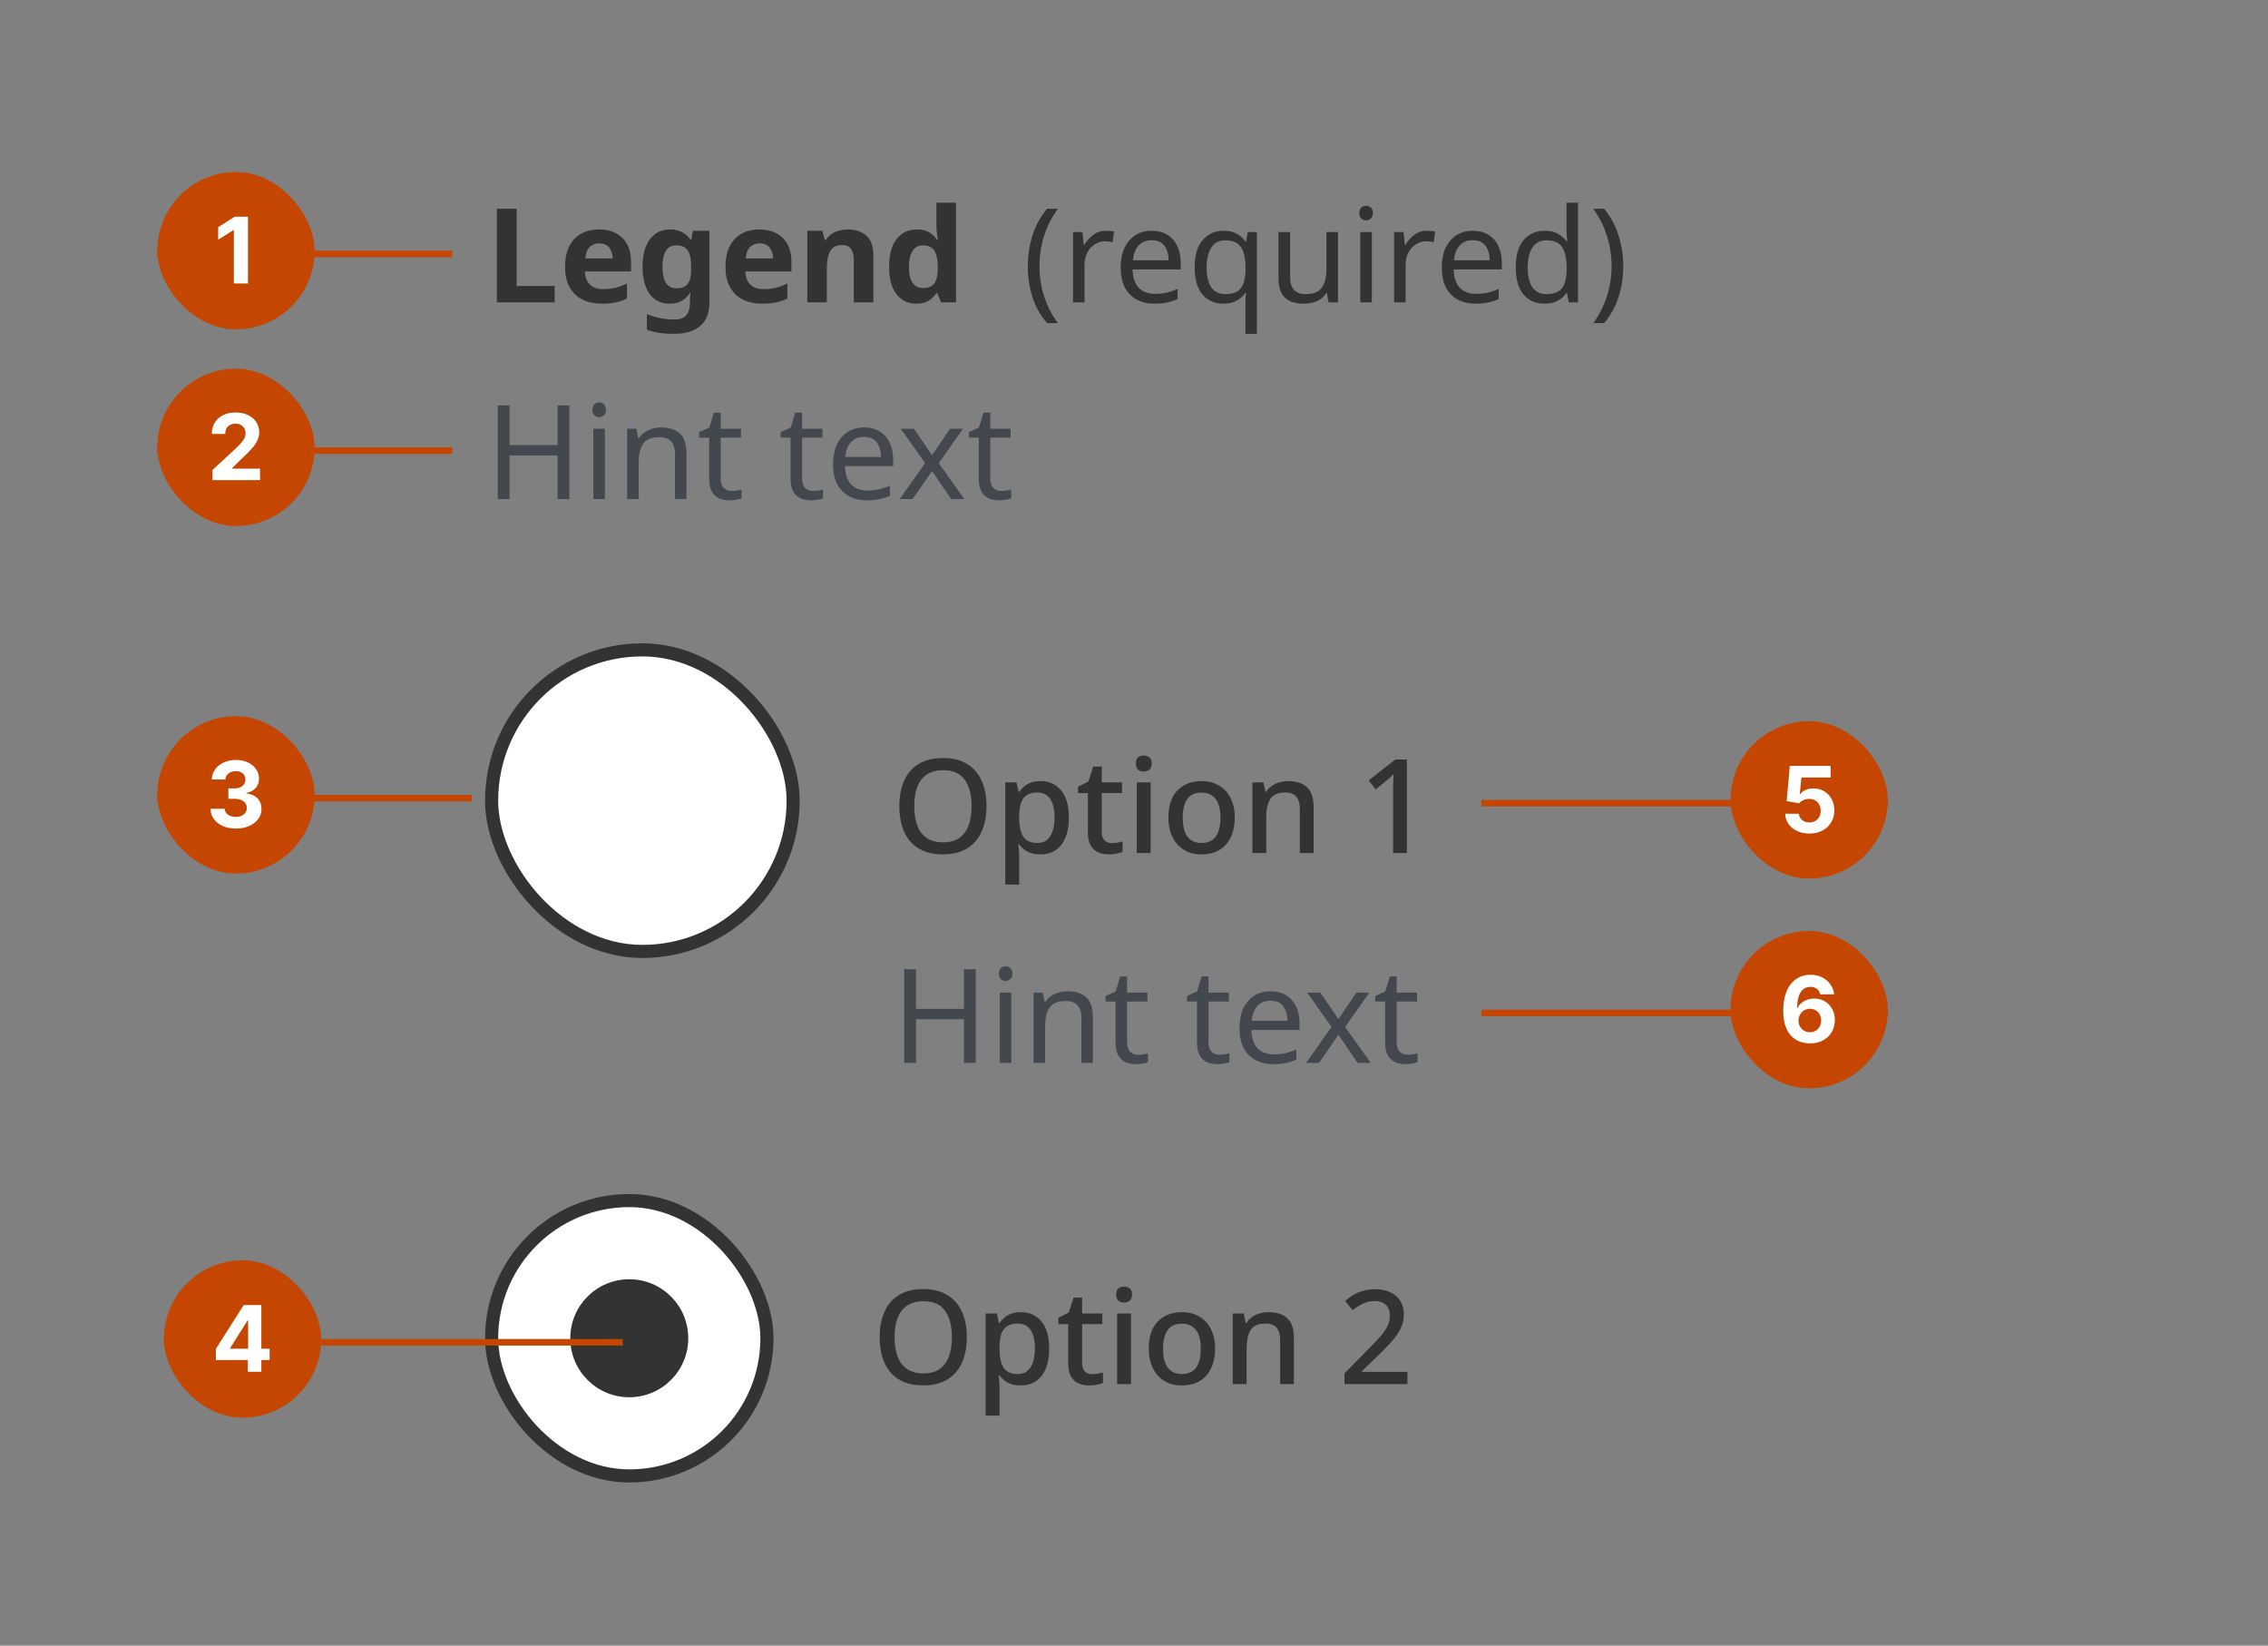 <svg width="346" height="251" viewBox="0 0 346 251" fill="none" xmlns="http://www.w3.org/2000/svg">
<rect x="0" y="0" width="346" height="251" fill="#808080" stroke="none"/>
<path d="M75.8 46.118V31.838H78.82V43.618H84.62V46.118H75.8ZM91.369 34.998C92.875 34.998 94.069 35.431 94.949 36.298C95.829 37.151 96.269 38.371 96.269 39.958V41.398H89.229C89.255 42.238 89.502 42.898 89.969 43.378C90.449 43.858 91.109 44.098 91.949 44.098C92.655 44.098 93.295 44.031 93.869 43.898C94.442 43.751 95.035 43.531 95.649 43.238V45.538C95.115 45.804 94.549 45.998 93.949 46.118C93.362 46.251 92.649 46.318 91.809 46.318C90.715 46.318 89.749 46.118 88.909 45.718C88.069 45.304 87.409 44.684 86.929 43.858C86.449 43.031 86.209 41.991 86.209 40.738C86.209 39.458 86.422 38.398 86.849 37.558C87.289 36.704 87.895 36.064 88.669 35.638C89.442 35.211 90.342 34.998 91.369 34.998ZM91.389 37.118C90.815 37.118 90.335 37.304 89.949 37.678C89.575 38.051 89.355 38.631 89.289 39.418H93.469C93.455 38.751 93.282 38.204 92.949 37.778C92.615 37.338 92.095 37.118 91.389 37.118ZM102.225 34.998C103.572 34.998 104.625 35.531 105.385 36.598H105.465L105.705 35.198H108.225V46.138C108.225 47.698 107.765 48.884 106.845 49.698C105.925 50.511 104.565 50.918 102.765 50.918C101.992 50.918 101.272 50.871 100.605 50.778C99.952 50.684 99.312 50.518 98.685 50.278V47.898C100.032 48.458 101.452 48.738 102.945 48.738C104.478 48.738 105.245 47.911 105.245 46.258V46.038C105.245 45.811 105.252 45.578 105.265 45.338C105.292 45.098 105.312 44.884 105.325 44.698H105.245C104.872 45.271 104.425 45.684 103.905 45.938C103.385 46.191 102.798 46.318 102.145 46.318C100.852 46.318 99.838 45.824 99.105 44.838C98.385 43.838 98.025 42.451 98.025 40.678C98.025 38.891 98.398 37.498 99.145 36.498C99.892 35.498 100.918 34.998 102.225 34.998ZM103.165 37.418C101.765 37.418 101.065 38.518 101.065 40.718C101.065 42.891 101.778 43.978 103.205 43.978C103.965 43.978 104.525 43.764 104.885 43.338C105.258 42.898 105.445 42.138 105.445 41.058V40.698C105.445 39.524 105.265 38.684 104.905 38.178C104.545 37.671 103.965 37.418 103.165 37.418ZM115.841 34.998C117.348 34.998 118.541 35.431 119.421 36.298C120.301 37.151 120.741 38.371 120.741 39.958V41.398H113.701C113.728 42.238 113.975 42.898 114.441 43.378C114.921 43.858 115.581 44.098 116.421 44.098C117.128 44.098 117.768 44.031 118.341 43.898C118.915 43.751 119.508 43.531 120.121 43.238V45.538C119.588 45.804 119.021 45.998 118.421 46.118C117.835 46.251 117.121 46.318 116.281 46.318C115.188 46.318 114.221 46.118 113.381 45.718C112.541 45.304 111.881 44.684 111.401 43.858C110.921 43.031 110.681 41.991 110.681 40.738C110.681 39.458 110.895 38.398 111.321 37.558C111.761 36.704 112.368 36.064 113.141 35.638C113.915 35.211 114.815 34.998 115.841 34.998ZM115.861 37.118C115.288 37.118 114.808 37.304 114.421 37.678C114.048 38.051 113.828 38.631 113.761 39.418H117.941C117.928 38.751 117.755 38.204 117.421 37.778C117.088 37.338 116.568 37.118 115.861 37.118ZM129.358 34.998C130.531 34.998 131.471 35.318 132.178 35.958C132.884 36.584 133.238 37.598 133.238 38.998V46.118H130.258V39.738C130.258 38.951 130.118 38.364 129.838 37.978C129.558 37.578 129.111 37.378 128.498 37.378C127.591 37.378 126.971 37.691 126.638 38.318C126.304 38.931 126.138 39.818 126.138 40.978V46.118H123.158V35.198H125.438L125.838 36.598H125.998C126.344 36.038 126.818 35.631 127.418 35.378C128.031 35.124 128.678 34.998 129.358 34.998ZM139.762 46.318C138.549 46.318 137.556 45.844 136.782 44.898C136.022 43.938 135.642 42.531 135.642 40.678C135.642 38.811 136.029 37.398 136.802 36.438C137.576 35.478 138.589 34.998 139.842 34.998C140.629 34.998 141.276 35.151 141.782 35.458C142.289 35.764 142.689 36.144 142.982 36.598H143.082C143.042 36.384 142.996 36.078 142.942 35.678C142.889 35.264 142.862 34.844 142.862 34.418V30.918H145.842V46.118H143.562L142.982 44.698H142.862C142.569 45.151 142.176 45.538 141.682 45.858C141.189 46.164 140.549 46.318 139.762 46.318ZM140.802 43.938C141.629 43.938 142.209 43.698 142.542 43.218C142.876 42.724 143.049 41.991 143.062 41.018V40.698C143.062 39.631 142.896 38.818 142.562 38.258C142.242 37.698 141.642 37.418 140.762 37.418C140.109 37.418 139.596 37.704 139.222 38.278C138.849 38.838 138.662 39.651 138.662 40.718C138.662 41.784 138.849 42.591 139.222 43.138C139.596 43.671 140.122 43.938 140.802 43.938Z" fill="#333333"/>
<path d="M156.8 40.638C156.8 39.011 157.033 37.444 157.5 35.938C157.98 34.418 158.727 33.051 159.74 31.838H161.4C160.467 33.091 159.76 34.471 159.28 35.978C158.813 37.484 158.58 39.031 158.58 40.618C158.58 42.164 158.813 43.684 159.28 45.178C159.76 46.658 160.46 48.024 161.38 49.278H159.74C158.727 48.104 157.98 46.778 157.5 45.298C157.033 43.804 156.8 42.251 156.8 40.638ZM168.696 35.198C168.896 35.198 169.109 35.211 169.336 35.238C169.576 35.251 169.783 35.278 169.956 35.318L169.736 36.938C169.563 36.898 169.369 36.864 169.156 36.838C168.956 36.811 168.763 36.798 168.576 36.798C168.029 36.798 167.516 36.951 167.036 37.258C166.556 37.551 166.169 37.971 165.876 38.518C165.596 39.051 165.456 39.678 165.456 40.398V46.118H163.696V35.398H165.136L165.336 37.358H165.416C165.763 36.771 166.209 36.264 166.756 35.838C167.303 35.411 167.949 35.198 168.696 35.198ZM175.707 35.198C176.627 35.198 177.414 35.398 178.067 35.798C178.734 36.198 179.241 36.764 179.587 37.498C179.947 38.218 180.127 39.064 180.127 40.038V41.098H172.787C172.814 42.311 173.121 43.238 173.707 43.878C174.307 44.504 175.141 44.818 176.207 44.818C176.887 44.818 177.487 44.758 178.007 44.638C178.541 44.504 179.087 44.318 179.647 44.078V45.618C179.101 45.858 178.561 46.031 178.027 46.138C177.494 46.258 176.861 46.318 176.127 46.318C175.114 46.318 174.214 46.111 173.427 45.698C172.654 45.284 172.047 44.671 171.607 43.858C171.181 43.031 170.967 42.024 170.967 40.838C170.967 39.664 171.161 38.658 171.547 37.818C171.947 36.978 172.501 36.331 173.207 35.878C173.927 35.424 174.761 35.198 175.707 35.198ZM175.687 36.638C174.847 36.638 174.181 36.911 173.687 37.458C173.207 37.991 172.921 38.738 172.827 39.698H178.287C178.274 38.791 178.061 38.058 177.647 37.498C177.234 36.924 176.581 36.638 175.687 36.638ZM189.996 46.338C189.996 46.098 190.003 45.818 190.016 45.498C190.03 45.178 190.056 44.904 190.096 44.678H189.976C189.67 45.131 189.243 45.518 188.696 45.838C188.163 46.158 187.47 46.318 186.616 46.318C185.323 46.318 184.27 45.858 183.456 44.938C182.656 44.004 182.256 42.618 182.256 40.778C182.256 38.938 182.663 37.551 183.476 36.618C184.303 35.671 185.37 35.198 186.676 35.198C187.516 35.198 188.203 35.358 188.736 35.678C189.27 35.998 189.696 36.391 190.016 36.858H190.096L190.356 35.398H191.756V50.918H189.996V46.338ZM186.956 44.858C188.063 44.858 188.843 44.558 189.296 43.958C189.763 43.344 190.003 42.411 190.016 41.158V40.798C190.016 39.438 189.79 38.411 189.336 37.718C188.883 37.011 188.076 36.658 186.916 36.658C185.956 36.658 185.243 37.038 184.776 37.798C184.31 38.544 184.076 39.551 184.076 40.818C184.076 42.084 184.31 43.078 184.776 43.798C185.256 44.504 185.983 44.858 186.956 44.858ZM204.121 35.398V46.118H202.681L202.421 44.698H202.341C201.994 45.258 201.514 45.671 200.901 45.938C200.288 46.191 199.634 46.318 198.941 46.318C197.648 46.318 196.674 46.011 196.021 45.398C195.368 44.771 195.041 43.778 195.041 42.418V35.398H196.821V42.298C196.821 44.004 197.614 44.858 199.201 44.858C200.388 44.858 201.208 44.524 201.661 43.858C202.128 43.191 202.361 42.231 202.361 40.978V35.398H204.121ZM208.424 31.378C208.691 31.378 208.924 31.471 209.124 31.658C209.338 31.831 209.444 32.111 209.444 32.498C209.444 32.871 209.338 33.151 209.124 33.338C208.924 33.524 208.691 33.618 208.424 33.618C208.131 33.618 207.884 33.524 207.684 33.338C207.484 33.151 207.384 32.871 207.384 32.498C207.384 32.111 207.484 31.831 207.684 31.658C207.884 31.471 208.131 31.378 208.424 31.378ZM209.284 35.398V46.118H207.524V35.398H209.284ZM217.68 35.198C217.88 35.198 218.094 35.211 218.32 35.238C218.56 35.251 218.767 35.278 218.94 35.318L218.72 36.938C218.547 36.898 218.354 36.864 218.14 36.838C217.94 36.811 217.747 36.798 217.56 36.798C217.014 36.798 216.5 36.951 216.02 37.258C215.54 37.551 215.154 37.971 214.86 38.518C214.58 39.051 214.44 39.678 214.44 40.398V46.118H212.68V35.398H214.12L214.32 37.358H214.4C214.747 36.771 215.194 36.264 215.74 35.838C216.287 35.411 216.934 35.198 217.68 35.198ZM224.692 35.198C225.612 35.198 226.398 35.398 227.052 35.798C227.718 36.198 228.225 36.764 228.572 37.498C228.932 38.218 229.112 39.064 229.112 40.038V41.098H221.772C221.798 42.311 222.105 43.238 222.692 43.878C223.292 44.504 224.125 44.818 225.192 44.818C225.872 44.818 226.472 44.758 226.992 44.638C227.525 44.504 228.072 44.318 228.632 44.078V45.618C228.085 45.858 227.545 46.031 227.012 46.138C226.478 46.258 225.845 46.318 225.112 46.318C224.098 46.318 223.198 46.111 222.412 45.698C221.638 45.284 221.032 44.671 220.592 43.858C220.165 43.031 219.952 42.024 219.952 40.838C219.952 39.664 220.145 38.658 220.532 37.818C220.932 36.978 221.485 36.331 222.192 35.878C222.912 35.424 223.745 35.198 224.692 35.198ZM224.672 36.638C223.832 36.638 223.165 36.911 222.672 37.458C222.192 37.991 221.905 38.738 221.812 39.698H227.272C227.258 38.791 227.045 38.058 226.632 37.498C226.218 36.924 225.565 36.638 224.672 36.638ZM235.641 46.318C234.307 46.318 233.241 45.858 232.441 44.938C231.641 44.004 231.241 42.618 231.241 40.778C231.241 38.938 231.641 37.551 232.441 36.618C233.254 35.671 234.327 35.198 235.661 35.198C236.487 35.198 237.161 35.351 237.681 35.658C238.214 35.964 238.647 36.338 238.981 36.778H239.101C239.087 36.604 239.061 36.351 239.021 36.018C238.994 35.671 238.981 35.398 238.981 35.198V30.918H240.741V46.118H239.321L239.061 44.678H238.981C238.661 45.131 238.234 45.518 237.701 45.838C237.167 46.158 236.481 46.318 235.641 46.318ZM235.921 44.858C237.054 44.858 237.847 44.551 238.301 43.938C238.767 43.311 239.001 42.371 239.001 41.118V40.798C239.001 39.464 238.781 38.444 238.341 37.738C237.901 37.018 237.087 36.658 235.901 36.658C234.954 36.658 234.241 37.038 233.761 37.798C233.294 38.544 233.061 39.551 233.061 40.818C233.061 42.098 233.294 43.091 233.761 43.798C234.241 44.504 234.961 44.858 235.921 44.858ZM247.645 40.638C247.645 42.251 247.405 43.804 246.925 45.298C246.459 46.778 245.719 48.104 244.705 49.278H243.065C243.985 48.024 244.679 46.658 245.145 45.178C245.625 43.684 245.865 42.164 245.865 40.618C245.865 39.031 245.625 37.484 245.145 35.978C244.679 34.471 243.979 33.091 243.045 31.838H244.705C245.719 33.051 246.459 34.418 246.925 35.938C247.405 37.444 247.645 39.011 247.645 40.638Z" fill="#333333"/>
<path d="M86.86 76.118H85.06V69.458H77.74V76.118H75.94V61.838H77.74V67.878H85.06V61.838H86.86V76.118ZM91.424 61.378C91.691 61.378 91.924 61.471 92.124 61.658C92.338 61.831 92.444 62.111 92.444 62.498C92.444 62.871 92.338 63.151 92.124 63.338C91.924 63.524 91.691 63.618 91.424 63.618C91.131 63.618 90.884 63.524 90.684 63.338C90.484 63.151 90.384 62.871 90.384 62.498C90.384 62.111 90.484 61.831 90.684 61.658C90.884 61.471 91.131 61.378 91.424 61.378ZM92.284 65.398V76.118H90.524V65.398H92.284ZM100.84 65.198C102.12 65.198 103.087 65.511 103.74 66.138C104.394 66.751 104.72 67.751 104.72 69.138V76.118H102.98V69.258C102.98 67.538 102.18 66.678 100.58 66.678C99.394 66.678 98.574 67.011 98.121 67.678C97.667 68.344 97.441 69.304 97.441 70.558V76.118H95.68V65.398H97.1L97.361 66.858H97.46C97.807 66.298 98.287 65.884 98.9 65.618C99.514 65.338 100.16 65.198 100.84 65.198ZM111.624 74.878C111.89 74.878 112.164 74.858 112.444 74.818C112.724 74.764 112.95 74.711 113.124 74.658V75.998C112.937 76.091 112.67 76.164 112.324 76.218C111.977 76.284 111.644 76.318 111.324 76.318C110.764 76.318 110.244 76.224 109.764 76.038C109.297 75.838 108.917 75.498 108.624 75.018C108.33 74.538 108.184 73.864 108.184 72.998V66.758H106.664V65.918L108.204 65.218L108.904 62.938H109.944V65.398H113.044V66.758H109.944V72.958C109.944 73.611 110.097 74.098 110.404 74.418C110.724 74.724 111.13 74.878 111.624 74.878ZM124.046 74.878C124.312 74.878 124.586 74.858 124.866 74.818C125.146 74.764 125.372 74.711 125.546 74.658V75.998C125.359 76.091 125.092 76.164 124.746 76.218C124.399 76.284 124.066 76.318 123.746 76.318C123.186 76.318 122.666 76.224 122.186 76.038C121.719 75.838 121.339 75.498 121.046 75.018C120.752 74.538 120.606 73.864 120.606 72.998V66.758H119.086V65.918L120.626 65.218L121.326 62.938H122.366V65.398H125.466V66.758H122.366V72.958C122.366 73.611 122.519 74.098 122.826 74.418C123.146 74.724 123.552 74.878 124.046 74.878ZM131.832 65.198C132.752 65.198 133.539 65.398 134.192 65.798C134.859 66.198 135.366 66.764 135.712 67.498C136.072 68.218 136.252 69.064 136.252 70.038V71.098H128.912C128.939 72.311 129.246 73.238 129.832 73.878C130.432 74.504 131.266 74.818 132.332 74.818C133.012 74.818 133.612 74.758 134.132 74.638C134.666 74.504 135.212 74.318 135.772 74.078V75.618C135.226 75.858 134.686 76.031 134.152 76.138C133.619 76.258 132.986 76.318 132.252 76.318C131.239 76.318 130.339 76.111 129.552 75.698C128.779 75.284 128.172 74.671 127.732 73.858C127.306 73.031 127.092 72.024 127.092 70.838C127.092 69.664 127.286 68.658 127.672 67.818C128.072 66.978 128.626 66.331 129.332 65.878C130.052 65.424 130.886 65.198 131.832 65.198ZM131.812 66.638C130.972 66.638 130.306 66.911 129.812 67.458C129.332 67.991 129.046 68.738 128.952 69.698H134.412C134.399 68.791 134.186 68.058 133.772 67.498C133.359 66.924 132.706 66.638 131.812 66.638ZM141.131 70.638L137.431 65.398H139.431L142.191 69.438L144.931 65.398H146.911L143.211 70.638L147.111 76.118H145.111L142.191 71.838L139.231 76.118H137.251L141.131 70.638ZM152.757 74.878C153.023 74.878 153.297 74.858 153.577 74.818C153.857 74.764 154.083 74.711 154.257 74.658V75.998C154.07 76.091 153.803 76.164 153.457 76.218C153.11 76.284 152.777 76.318 152.457 76.318C151.897 76.318 151.377 76.224 150.897 76.038C150.43 75.838 150.05 75.498 149.757 75.018C149.463 74.538 149.317 73.864 149.317 72.998V66.758H147.797V65.918L149.337 65.218L150.037 62.938H151.077V65.398H154.177V66.758H151.077V72.958C151.077 73.611 151.23 74.098 151.537 74.418C151.857 74.724 152.263 74.878 152.757 74.878Z" fill="#43474E"/>
<rect x="75" y="99.118" width="46" height="46" rx="23" fill="white"/>
<rect x="75" y="99.118" width="46" height="46" rx="23" stroke="#333333" stroke-width="2"/>
<path d="M150.5 122.958C150.5 124.064 150.36 125.071 150.08 125.978C149.813 126.871 149.4 127.644 148.84 128.298C148.293 128.951 147.6 129.451 146.76 129.798C145.933 130.144 144.967 130.318 143.86 130.318C142.727 130.318 141.74 130.144 140.9 129.798C140.073 129.438 139.38 128.938 138.82 128.298C138.273 127.644 137.867 126.864 137.6 125.958C137.333 125.051 137.2 124.044 137.2 122.938C137.2 121.471 137.44 120.191 137.92 119.098C138.4 118.004 139.133 117.151 140.12 116.538C141.12 115.924 142.373 115.618 143.88 115.618C145.347 115.618 146.567 115.924 147.54 116.538C148.527 117.138 149.267 117.991 149.76 119.098C150.253 120.191 150.5 121.478 150.5 122.958ZM139.48 122.958C139.48 124.104 139.633 125.091 139.94 125.918C140.247 126.731 140.727 127.364 141.38 127.818C142.033 128.258 142.86 128.478 143.86 128.478C144.873 128.478 145.7 128.258 146.34 127.818C146.98 127.364 147.453 126.731 147.76 125.918C148.067 125.091 148.22 124.104 148.22 122.958C148.22 121.238 147.873 119.898 147.18 118.938C146.5 117.964 145.4 117.478 143.88 117.478C142.867 117.478 142.033 117.698 141.38 118.138C140.727 118.578 140.247 119.204 139.94 120.018C139.633 120.831 139.48 121.811 139.48 122.958ZM158.743 119.138C160.036 119.138 161.076 119.604 161.863 120.538C162.663 121.471 163.063 122.864 163.063 124.718C163.063 125.931 162.883 126.958 162.523 127.798C162.163 128.638 161.656 129.271 161.003 129.698C160.35 130.111 159.59 130.318 158.723 130.318C158.176 130.318 157.696 130.251 157.283 130.118C156.87 129.971 156.516 129.784 156.223 129.558C155.943 129.318 155.696 129.064 155.483 128.798H155.343C155.383 129.038 155.416 129.324 155.443 129.658C155.47 129.978 155.483 130.264 155.483 130.518V134.918H153.363V119.338H155.083L155.383 120.778H155.483C155.696 120.484 155.95 120.211 156.243 119.958C156.536 119.704 156.89 119.504 157.303 119.358C157.716 119.211 158.196 119.138 158.743 119.138ZM158.243 120.878C157.576 120.878 157.043 121.011 156.643 121.278C156.243 121.531 155.95 121.918 155.763 122.438C155.59 122.944 155.496 123.591 155.483 124.378V124.698C155.483 125.524 155.57 126.231 155.743 126.818C155.916 127.391 156.203 127.831 156.603 128.138C157.016 128.431 157.576 128.578 158.283 128.578C158.883 128.578 159.37 128.418 159.743 128.098C160.13 127.764 160.416 127.304 160.603 126.718C160.79 126.131 160.883 125.451 160.883 124.678C160.883 123.504 160.67 122.578 160.243 121.898C159.816 121.218 159.15 120.878 158.243 120.878ZM169.645 128.598C169.925 128.598 170.212 128.571 170.505 128.518C170.799 128.464 171.052 128.404 171.265 128.338V129.938C171.039 130.044 170.732 130.131 170.345 130.198C169.959 130.278 169.572 130.318 169.185 130.318C168.599 130.318 168.059 130.218 167.565 130.018C167.085 129.818 166.699 129.471 166.405 128.978C166.112 128.484 165.965 127.798 165.965 126.918V120.958H164.465V119.998L166.045 119.198L166.785 116.918H168.085V119.338H171.165V120.958H168.085V126.878C168.085 127.464 168.225 127.898 168.505 128.178C168.799 128.458 169.179 128.598 169.645 128.598ZM175.542 119.338V130.118H173.422V119.338H175.542ZM174.502 115.238C174.822 115.238 175.102 115.331 175.342 115.518C175.582 115.704 175.702 116.018 175.702 116.458C175.702 116.884 175.582 117.198 175.342 117.398C175.102 117.584 174.822 117.678 174.502 117.678C174.155 117.678 173.862 117.584 173.622 117.398C173.395 117.198 173.282 116.884 173.282 116.458C173.282 116.018 173.395 115.704 173.622 115.518C173.862 115.331 174.155 115.238 174.502 115.238ZM188.371 124.718C188.371 125.611 188.251 126.404 188.011 127.098C187.771 127.791 187.431 128.378 186.991 128.858C186.551 129.338 186.018 129.704 185.391 129.958C184.764 130.198 184.058 130.318 183.271 130.318C182.551 130.318 181.884 130.198 181.271 129.958C180.658 129.704 180.124 129.338 179.671 128.858C179.231 128.378 178.884 127.791 178.631 127.098C178.378 126.404 178.251 125.604 178.251 124.698C178.251 123.511 178.451 122.504 178.851 121.678C179.264 120.851 179.851 120.224 180.611 119.798C181.384 119.358 182.291 119.138 183.331 119.138C184.318 119.138 185.184 119.358 185.931 119.798C186.691 120.224 187.284 120.851 187.711 121.678C188.151 122.504 188.371 123.518 188.371 124.718ZM180.431 124.718C180.431 125.518 180.531 126.211 180.731 126.798C180.931 127.371 181.244 127.811 181.671 128.118C182.098 128.424 182.644 128.578 183.311 128.578C183.978 128.578 184.524 128.424 184.951 128.118C185.378 127.811 185.691 127.371 185.891 126.798C186.091 126.211 186.191 125.518 186.191 124.718C186.191 123.891 186.084 123.198 185.871 122.638C185.671 122.078 185.358 121.651 184.931 121.358C184.518 121.051 183.971 120.898 183.291 120.898C182.291 120.898 181.564 121.231 181.111 121.898C180.658 122.564 180.431 123.504 180.431 124.718ZM196.518 119.138C197.772 119.138 198.732 119.451 199.398 120.078C200.065 120.704 200.398 121.711 200.398 123.098V130.118H198.298V123.398C198.298 122.558 198.118 121.931 197.758 121.518C197.412 121.091 196.852 120.878 196.078 120.878C194.985 120.878 194.225 121.204 193.798 121.858C193.385 122.511 193.178 123.451 193.178 124.678V130.118H191.058V119.338H192.738L193.038 120.778H193.158C193.398 120.404 193.692 120.098 194.038 119.858C194.385 119.618 194.772 119.438 195.198 119.318C195.625 119.198 196.065 119.138 196.518 119.138ZM214.631 130.118H212.531V120.638C212.531 120.304 212.531 119.998 212.531 119.718C212.545 119.424 212.558 119.144 212.571 118.878C212.585 118.598 212.598 118.331 212.611 118.078C212.438 118.251 212.258 118.418 212.071 118.578C211.885 118.738 211.671 118.924 211.431 119.138L209.871 120.398L208.791 119.038L212.871 115.838H214.631V130.118Z" fill="#333333"/>
<path d="M148.86 162.118H147.06V155.458H139.74V162.118H137.94V147.838H139.74V153.878H147.06V147.838H148.86V162.118ZM153.424 147.378C153.691 147.378 153.924 147.471 154.124 147.658C154.338 147.831 154.444 148.111 154.444 148.498C154.444 148.871 154.338 149.151 154.124 149.338C153.924 149.524 153.691 149.618 153.424 149.618C153.131 149.618 152.884 149.524 152.684 149.338C152.484 149.151 152.384 148.871 152.384 148.498C152.384 148.111 152.484 147.831 152.684 147.658C152.884 147.471 153.131 147.378 153.424 147.378ZM154.284 151.398V162.118H152.524V151.398H154.284ZM162.84 151.198C164.12 151.198 165.087 151.511 165.74 152.138C166.394 152.751 166.72 153.751 166.72 155.138V162.118H164.98V155.258C164.98 153.538 164.18 152.678 162.58 152.678C161.394 152.678 160.574 153.011 160.12 153.678C159.667 154.344 159.44 155.304 159.44 156.558V162.118H157.68V151.398H159.1L159.36 152.858H159.46C159.807 152.298 160.287 151.884 160.9 151.618C161.514 151.338 162.16 151.198 162.84 151.198ZM173.624 160.878C173.89 160.878 174.164 160.858 174.444 160.818C174.724 160.764 174.95 160.711 175.124 160.658V161.998C174.937 162.091 174.67 162.164 174.324 162.218C173.977 162.284 173.644 162.318 173.324 162.318C172.764 162.318 172.244 162.224 171.764 162.038C171.297 161.838 170.917 161.498 170.624 161.018C170.33 160.538 170.184 159.864 170.184 158.998V152.758H168.664V151.918L170.204 151.218L170.904 148.938H171.944V151.398H175.044V152.758H171.944V158.958C171.944 159.611 172.097 160.098 172.404 160.418C172.724 160.724 173.13 160.878 173.624 160.878ZM186.046 160.878C186.312 160.878 186.586 160.858 186.866 160.818C187.146 160.764 187.372 160.711 187.546 160.658V161.998C187.359 162.091 187.092 162.164 186.746 162.218C186.399 162.284 186.066 162.318 185.746 162.318C185.186 162.318 184.666 162.224 184.186 162.038C183.719 161.838 183.339 161.498 183.046 161.018C182.752 160.538 182.606 159.864 182.606 158.998V152.758H181.086V151.918L182.626 151.218L183.326 148.938H184.366V151.398H187.466V152.758H184.366V158.958C184.366 159.611 184.519 160.098 184.826 160.418C185.146 160.724 185.552 160.878 186.046 160.878ZM193.832 151.198C194.752 151.198 195.539 151.398 196.192 151.798C196.859 152.198 197.366 152.764 197.712 153.498C198.072 154.218 198.252 155.064 198.252 156.038V157.098H190.912C190.939 158.311 191.246 159.238 191.832 159.878C192.432 160.504 193.266 160.818 194.332 160.818C195.012 160.818 195.612 160.758 196.132 160.638C196.666 160.504 197.212 160.318 197.772 160.078V161.618C197.226 161.858 196.686 162.031 196.152 162.138C195.619 162.258 194.986 162.318 194.252 162.318C193.239 162.318 192.339 162.111 191.552 161.698C190.779 161.284 190.172 160.671 189.732 159.858C189.306 159.031 189.092 158.024 189.092 156.838C189.092 155.664 189.286 154.658 189.672 153.818C190.072 152.978 190.626 152.331 191.332 151.878C192.052 151.424 192.886 151.198 193.832 151.198ZM193.812 152.638C192.972 152.638 192.306 152.911 191.812 153.458C191.332 153.991 191.046 154.738 190.952 155.698H196.412C196.399 154.791 196.186 154.058 195.772 153.498C195.359 152.924 194.706 152.638 193.812 152.638ZM203.131 156.638L199.431 151.398H201.431L204.191 155.438L206.931 151.398H208.911L205.211 156.638L209.111 162.118H207.111L204.191 157.838L201.231 162.118H199.251L203.131 156.638ZM214.757 160.878C215.023 160.878 215.297 160.858 215.577 160.818C215.857 160.764 216.083 160.711 216.257 160.658V161.998C216.07 162.091 215.803 162.164 215.457 162.218C215.11 162.284 214.777 162.318 214.457 162.318C213.897 162.318 213.377 162.224 212.897 162.038C212.43 161.838 212.05 161.498 211.757 161.018C211.463 160.538 211.317 159.864 211.317 158.998V152.758H209.797V151.918L211.337 151.218L212.037 148.938H213.077V151.398H216.177V152.758H213.077V158.958C213.077 159.611 213.23 160.098 213.537 160.418C213.857 160.724 214.263 160.878 214.757 160.878Z" fill="#43474E"/>
<rect x="75" y="183.118" width="42" height="42" rx="21" fill="white"/>
<rect x="75" y="183.118" width="42" height="42" rx="21" stroke="#333333" stroke-width="2"/>
<circle cx="96" cy="204.118" r="9" fill="#333333"/>
<path d="M147.5 203.958C147.5 205.064 147.36 206.071 147.08 206.978C146.813 207.871 146.4 208.644 145.84 209.298C145.293 209.951 144.6 210.451 143.76 210.798C142.933 211.144 141.967 211.318 140.86 211.318C139.727 211.318 138.74 211.144 137.9 210.798C137.073 210.438 136.38 209.938 135.82 209.298C135.273 208.644 134.867 207.864 134.6 206.958C134.333 206.051 134.2 205.044 134.2 203.938C134.2 202.471 134.44 201.191 134.92 200.098C135.4 199.004 136.133 198.151 137.12 197.538C138.12 196.924 139.373 196.618 140.88 196.618C142.347 196.618 143.567 196.924 144.54 197.538C145.527 198.138 146.267 198.991 146.76 200.098C147.253 201.191 147.5 202.478 147.5 203.958ZM136.48 203.958C136.48 205.104 136.633 206.091 136.94 206.918C137.247 207.731 137.727 208.364 138.38 208.818C139.033 209.258 139.86 209.478 140.86 209.478C141.873 209.478 142.7 209.258 143.34 208.818C143.98 208.364 144.453 207.731 144.76 206.918C145.067 206.091 145.22 205.104 145.22 203.958C145.22 202.238 144.873 200.898 144.18 199.938C143.5 198.964 142.4 198.478 140.88 198.478C139.867 198.478 139.033 198.698 138.38 199.138C137.727 199.578 137.247 200.204 136.94 201.018C136.633 201.831 136.48 202.811 136.48 203.958ZM155.743 200.138C157.036 200.138 158.076 200.604 158.863 201.538C159.663 202.471 160.063 203.864 160.063 205.718C160.063 206.931 159.883 207.958 159.523 208.798C159.163 209.638 158.656 210.271 158.003 210.698C157.35 211.111 156.59 211.318 155.723 211.318C155.176 211.318 154.696 211.251 154.283 211.118C153.87 210.971 153.516 210.784 153.223 210.558C152.943 210.318 152.696 210.064 152.483 209.798H152.343C152.383 210.038 152.416 210.324 152.443 210.658C152.47 210.978 152.483 211.264 152.483 211.518V215.918H150.363V200.338H152.083L152.383 201.778H152.483C152.696 201.484 152.95 201.211 153.243 200.958C153.536 200.704 153.89 200.504 154.303 200.358C154.716 200.211 155.196 200.138 155.743 200.138ZM155.243 201.878C154.576 201.878 154.043 202.011 153.643 202.278C153.243 202.531 152.95 202.918 152.763 203.438C152.59 203.944 152.496 204.591 152.483 205.378V205.698C152.483 206.524 152.57 207.231 152.743 207.818C152.916 208.391 153.203 208.831 153.603 209.138C154.016 209.431 154.576 209.578 155.283 209.578C155.883 209.578 156.37 209.418 156.743 209.098C157.13 208.764 157.416 208.304 157.603 207.718C157.79 207.131 157.883 206.451 157.883 205.678C157.883 204.504 157.67 203.578 157.243 202.898C156.816 202.218 156.15 201.878 155.243 201.878ZM166.645 209.598C166.925 209.598 167.212 209.571 167.505 209.518C167.799 209.464 168.052 209.404 168.265 209.338V210.938C168.039 211.044 167.732 211.131 167.345 211.198C166.959 211.278 166.572 211.318 166.185 211.318C165.599 211.318 165.059 211.218 164.565 211.018C164.085 210.818 163.699 210.471 163.405 209.978C163.112 209.484 162.965 208.798 162.965 207.918V201.958H161.465V200.998L163.045 200.198L163.785 197.918H165.085V200.338H168.165V201.958H165.085V207.878C165.085 208.464 165.225 208.898 165.505 209.178C165.799 209.458 166.179 209.598 166.645 209.598ZM172.542 200.338V211.118H170.422V200.338H172.542ZM171.502 196.238C171.822 196.238 172.102 196.331 172.342 196.518C172.582 196.704 172.702 197.018 172.702 197.458C172.702 197.884 172.582 198.198 172.342 198.398C172.102 198.584 171.822 198.678 171.502 198.678C171.155 198.678 170.862 198.584 170.622 198.398C170.395 198.198 170.282 197.884 170.282 197.458C170.282 197.018 170.395 196.704 170.622 196.518C170.862 196.331 171.155 196.238 171.502 196.238ZM185.371 205.718C185.371 206.611 185.251 207.404 185.011 208.098C184.771 208.791 184.431 209.378 183.991 209.858C183.551 210.338 183.018 210.704 182.391 210.958C181.764 211.198 181.058 211.318 180.271 211.318C179.551 211.318 178.884 211.198 178.271 210.958C177.658 210.704 177.124 210.338 176.671 209.858C176.231 209.378 175.884 208.791 175.631 208.098C175.378 207.404 175.251 206.604 175.251 205.698C175.251 204.511 175.451 203.504 175.851 202.678C176.264 201.851 176.851 201.224 177.611 200.798C178.384 200.358 179.291 200.138 180.331 200.138C181.318 200.138 182.184 200.358 182.931 200.798C183.691 201.224 184.284 201.851 184.711 202.678C185.151 203.504 185.371 204.518 185.371 205.718ZM177.431 205.718C177.431 206.518 177.531 207.211 177.731 207.798C177.931 208.371 178.244 208.811 178.671 209.118C179.098 209.424 179.644 209.578 180.311 209.578C180.978 209.578 181.524 209.424 181.951 209.118C182.378 208.811 182.691 208.371 182.891 207.798C183.091 207.211 183.191 206.518 183.191 205.718C183.191 204.891 183.084 204.198 182.871 203.638C182.671 203.078 182.358 202.651 181.931 202.358C181.518 202.051 180.971 201.898 180.291 201.898C179.291 201.898 178.564 202.231 178.111 202.898C177.658 203.564 177.431 204.504 177.431 205.718ZM193.518 200.138C194.772 200.138 195.732 200.451 196.398 201.078C197.065 201.704 197.398 202.711 197.398 204.098V211.118H195.298V204.398C195.298 203.558 195.118 202.931 194.758 202.518C194.412 202.091 193.852 201.878 193.078 201.878C191.985 201.878 191.225 202.204 190.798 202.858C190.385 203.511 190.178 204.451 190.178 205.678V211.118H188.058V200.338H189.738L190.038 201.778H190.158C190.398 201.404 190.692 201.098 191.038 200.858C191.385 200.618 191.772 200.438 192.198 200.318C192.625 200.198 193.065 200.138 193.518 200.138ZM214.711 211.118H205.111V209.478L208.791 205.738C209.511 205.004 210.111 204.371 210.591 203.838C211.071 203.291 211.431 202.771 211.671 202.278C211.911 201.771 212.031 201.224 212.031 200.638C212.031 199.904 211.818 199.358 211.391 198.998C210.965 198.624 210.411 198.438 209.731 198.438C209.078 198.438 208.491 198.564 207.971 198.818C207.451 199.058 206.911 199.398 206.351 199.838L205.211 198.418C205.598 198.084 206.011 197.784 206.451 197.518C206.905 197.251 207.405 197.038 207.951 196.878C208.511 196.718 209.125 196.638 209.791 196.638C210.698 196.638 211.478 196.798 212.131 197.118C212.785 197.424 213.285 197.864 213.631 198.438C213.991 199.011 214.171 199.684 214.171 200.458C214.171 201.031 214.085 201.571 213.911 202.078C213.738 202.571 213.485 203.058 213.151 203.538C212.831 204.018 212.438 204.504 211.971 204.998C211.505 205.491 210.991 206.011 210.431 206.558L207.771 209.138V209.238H214.711V211.118Z" fill="#333333"/>
<g clip-path="url(#clip0_39_1705)">
<rect x="226" y="154" width="62" height="1" fill="#C54600"/>
<g clip-path="url(#clip1_39_1705)">
<rect x="264" y="142" width="24" height="24" rx="12" fill="#C54600"/>
<path d="M276.112 159.139C275.588 159.136 275.083 159.048 274.596 158.876C274.112 158.703 273.677 158.423 273.293 158.036C272.908 157.648 272.604 157.134 272.378 156.494C272.156 155.855 272.045 155.069 272.045 154.138C272.048 153.283 272.146 152.519 272.338 151.846C272.534 151.17 272.812 150.596 273.174 150.126C273.538 149.655 273.974 149.297 274.481 149.052C274.988 148.803 275.557 148.679 276.186 148.679C276.866 148.679 277.466 148.812 277.986 149.077C278.507 149.339 278.924 149.695 279.239 150.146C279.557 150.596 279.749 151.102 279.816 151.662H277.693C277.61 151.307 277.436 151.029 277.171 150.827C276.906 150.625 276.578 150.523 276.186 150.523C275.524 150.523 275.02 150.812 274.675 151.388C274.334 151.965 274.16 152.749 274.153 153.74H274.223C274.375 153.438 274.581 153.182 274.839 152.969C275.101 152.754 275.398 152.59 275.729 152.477C276.064 152.361 276.417 152.303 276.788 152.303C277.391 152.303 277.928 152.446 278.399 152.731C278.869 153.013 279.241 153.4 279.512 153.894C279.784 154.388 279.92 154.953 279.92 155.589C279.92 156.279 279.759 156.892 279.438 157.429C279.12 157.966 278.674 158.387 278.1 158.692C277.53 158.993 276.868 159.143 276.112 159.139ZM276.102 157.449C276.433 157.449 276.73 157.369 276.992 157.21C277.254 157.051 277.459 156.836 277.608 156.564C277.757 156.292 277.832 155.987 277.832 155.649C277.832 155.311 277.757 155.008 277.608 154.739C277.462 154.471 277.26 154.257 277.002 154.098C276.743 153.939 276.448 153.859 276.117 153.859C275.868 153.859 275.638 153.906 275.426 153.999C275.217 154.091 275.033 154.221 274.874 154.386C274.718 154.552 274.596 154.744 274.506 154.963C274.417 155.179 274.372 155.409 274.372 155.654C274.372 155.982 274.446 156.282 274.596 156.554C274.748 156.826 274.953 157.043 275.212 157.205C275.474 157.368 275.77 157.449 276.102 157.449Z" fill="white"/>
</g>
</g>
<g clip-path="url(#clip2_39_1705)">
<rect x="226" y="122" width="62" height="1" fill="#C54600"/>
<g clip-path="url(#clip3_39_1705)">
<rect x="264" y="110" width="24" height="24" rx="12" fill="#C54600"/>
<path d="M276.032 127.139C275.33 127.139 274.703 127.01 274.153 126.751C273.606 126.493 273.172 126.137 272.85 125.683C272.529 125.228 272.362 124.708 272.348 124.121H274.436C274.46 124.516 274.625 124.836 274.934 125.081C275.242 125.326 275.608 125.449 276.032 125.449C276.37 125.449 276.669 125.374 276.927 125.225C277.189 125.073 277.393 124.862 277.539 124.594C277.688 124.322 277.762 124.01 277.762 123.659C277.762 123.301 277.686 122.986 277.534 122.714C277.385 122.443 277.177 122.231 276.912 122.078C276.647 121.926 276.344 121.848 276.002 121.844C275.704 121.844 275.414 121.906 275.132 122.028C274.854 122.151 274.637 122.318 274.481 122.531L272.567 122.188L273.049 116.818H279.274V118.578H274.824L274.561 121.129H274.62C274.799 120.877 275.069 120.668 275.431 120.502C275.792 120.336 276.196 120.254 276.644 120.254C277.257 120.254 277.804 120.398 278.284 120.686C278.765 120.974 279.145 121.371 279.423 121.874C279.701 122.375 279.839 122.951 279.836 123.604C279.839 124.29 279.68 124.9 279.358 125.434C279.04 125.964 278.594 126.382 278.021 126.687C277.451 126.988 276.788 127.139 276.032 127.139Z" fill="white"/>
</g>
</g>
<g clip-path="url(#clip4_39_1705)">
<rect x="25" y="204.235" width="70" height="1" fill="#C54600"/>
<g clip-path="url(#clip5_39_1705)">
<rect x="25" y="192.235" width="24" height="24" rx="12" fill="#C54600"/>
<path d="M32.927 207.446V205.75L37.178 199.054H38.639V201.4H37.774L35.095 205.641V205.72H41.135V207.446H32.927ZM37.814 209.235V206.929L37.854 206.178V199.054H39.872V209.235H37.814Z" fill="white"/>
</g>
</g>
<g clip-path="url(#clip6_39_1705)">
<rect x="24" y="121.235" width="48" height="1" fill="#C54600"/>
<g clip-path="url(#clip7_39_1705)">
<rect x="24" y="109.235" width="24" height="24" rx="12" fill="#C54600"/>
<path d="M35.974 126.375C35.232 126.375 34.571 126.247 33.991 125.992C33.414 125.733 32.958 125.379 32.624 124.928C32.292 124.474 32.121 123.95 32.112 123.357H34.279C34.292 123.605 34.374 123.824 34.523 124.013C34.675 124.199 34.877 124.343 35.129 124.446C35.381 124.548 35.665 124.6 35.98 124.6C36.308 124.6 36.598 124.542 36.849 124.426C37.101 124.31 37.299 124.149 37.441 123.943C37.584 123.738 37.655 123.501 37.655 123.233C37.655 122.961 37.579 122.72 37.426 122.512C37.277 122.3 37.062 122.134 36.78 122.014C36.502 121.895 36.17 121.835 35.786 121.835H34.836V120.255H35.786C36.11 120.255 36.397 120.198 36.646 120.085C36.898 119.973 37.093 119.817 37.232 119.618C37.371 119.416 37.441 119.181 37.441 118.912C37.441 118.657 37.38 118.433 37.257 118.241C37.138 118.045 36.969 117.893 36.75 117.784C36.535 117.674 36.283 117.62 35.994 117.62C35.703 117.62 35.436 117.673 35.194 117.779C34.952 117.881 34.758 118.029 34.612 118.221C34.467 118.413 34.389 118.639 34.379 118.897H32.315C32.325 118.311 32.493 117.794 32.818 117.346C33.142 116.899 33.58 116.549 34.13 116.297C34.684 116.042 35.308 115.914 36.004 115.914C36.707 115.914 37.322 116.042 37.849 116.297C38.376 116.552 38.785 116.897 39.077 117.331C39.372 117.762 39.518 118.246 39.514 118.783C39.518 119.353 39.34 119.829 38.982 120.21C38.628 120.591 38.165 120.833 37.595 120.936V121.015C38.344 121.111 38.914 121.371 39.306 121.796C39.7 122.217 39.895 122.744 39.892 123.377C39.895 123.957 39.728 124.472 39.39 124.923C39.055 125.374 38.593 125.728 38.003 125.987C37.413 126.245 36.737 126.375 35.974 126.375Z" fill="white"/>
</g>
</g>
<g clip-path="url(#clip8_39_1705)">
<rect x="24" y="68.235" width="45" height="1" fill="#C54600"/>
<g clip-path="url(#clip9_39_1705)">
<rect x="24" y="56.235" width="24" height="24" rx="12" fill="#C54600"/>
<path d="M32.416 73.235V71.684L36.04 68.328C36.349 68.03 36.607 67.762 36.816 67.523C37.028 67.284 37.189 67.051 37.298 66.822C37.408 66.59 37.462 66.34 37.462 66.071C37.462 65.773 37.394 65.516 37.258 65.301C37.123 65.082 36.937 64.915 36.702 64.799C36.466 64.679 36.2 64.62 35.901 64.62C35.59 64.62 35.318 64.683 35.086 64.808C34.854 64.934 34.675 65.115 34.549 65.35C34.423 65.586 34.36 65.866 34.36 66.191H32.317C32.317 65.524 32.468 64.946 32.769 64.456C33.071 63.965 33.493 63.586 34.037 63.317C34.58 63.049 35.207 62.914 35.916 62.914C36.645 62.914 37.28 63.044 37.82 63.302C38.364 63.557 38.786 63.912 39.088 64.366C39.39 64.82 39.54 65.341 39.54 65.927C39.54 66.312 39.464 66.691 39.312 67.066C39.163 67.44 38.896 67.856 38.511 68.314C38.127 68.767 37.585 69.313 36.886 69.949L35.399 71.406V71.475H39.675V73.235H32.416Z" fill="white"/>
</g>
</g>
<g clip-path="url(#clip10_39_1705)">
<rect x="24" y="38.235" width="45" height="1" fill="#C54600"/>
<g clip-path="url(#clip11_39_1705)">
<rect x="24" y="26.235" width="24" height="24" rx="12" fill="#C54600"/>
<path d="M37.83 33.053V43.235H35.678V35.097H35.618L33.286 36.559V34.649L35.807 33.053H37.83Z" fill="white"/>
</g>
</g>
<defs>
<clipPath id="clip0_39_1705">
<rect width="62" height="24" fill="white" transform="translate(226 142)"/>
</clipPath>
<clipPath id="clip1_39_1705">
<rect x="264" y="142" width="24" height="24" rx="12" fill="white"/>
</clipPath>
<clipPath id="clip2_39_1705">
<rect width="62" height="24" fill="white" transform="translate(226 110)"/>
</clipPath>
<clipPath id="clip3_39_1705">
<rect x="264" y="110" width="24" height="24" rx="12" fill="white"/>
</clipPath>
<clipPath id="clip4_39_1705">
<rect width="70" height="24" fill="white" transform="translate(25 192.235)"/>
</clipPath>
<clipPath id="clip5_39_1705">
<rect x="25" y="192.235" width="24" height="24" rx="12" fill="white"/>
</clipPath>
<clipPath id="clip6_39_1705">
<rect width="48" height="24" fill="white" transform="translate(24 109.235)"/>
</clipPath>
<clipPath id="clip7_39_1705">
<rect x="24" y="109.235" width="24" height="24" rx="12" fill="white"/>
</clipPath>
<clipPath id="clip8_39_1705">
<rect width="45" height="24" fill="white" transform="translate(24 56.235)"/>
</clipPath>
<clipPath id="clip9_39_1705">
<rect x="24" y="56.235" width="24" height="24" rx="12" fill="white"/>
</clipPath>
<clipPath id="clip10_39_1705">
<rect width="45" height="24" fill="white" transform="translate(24 26.235)"/>
</clipPath>
<clipPath id="clip11_39_1705">
<rect x="24" y="26.235" width="24" height="24" rx="12" fill="white"/>
</clipPath>
</defs>
</svg>
